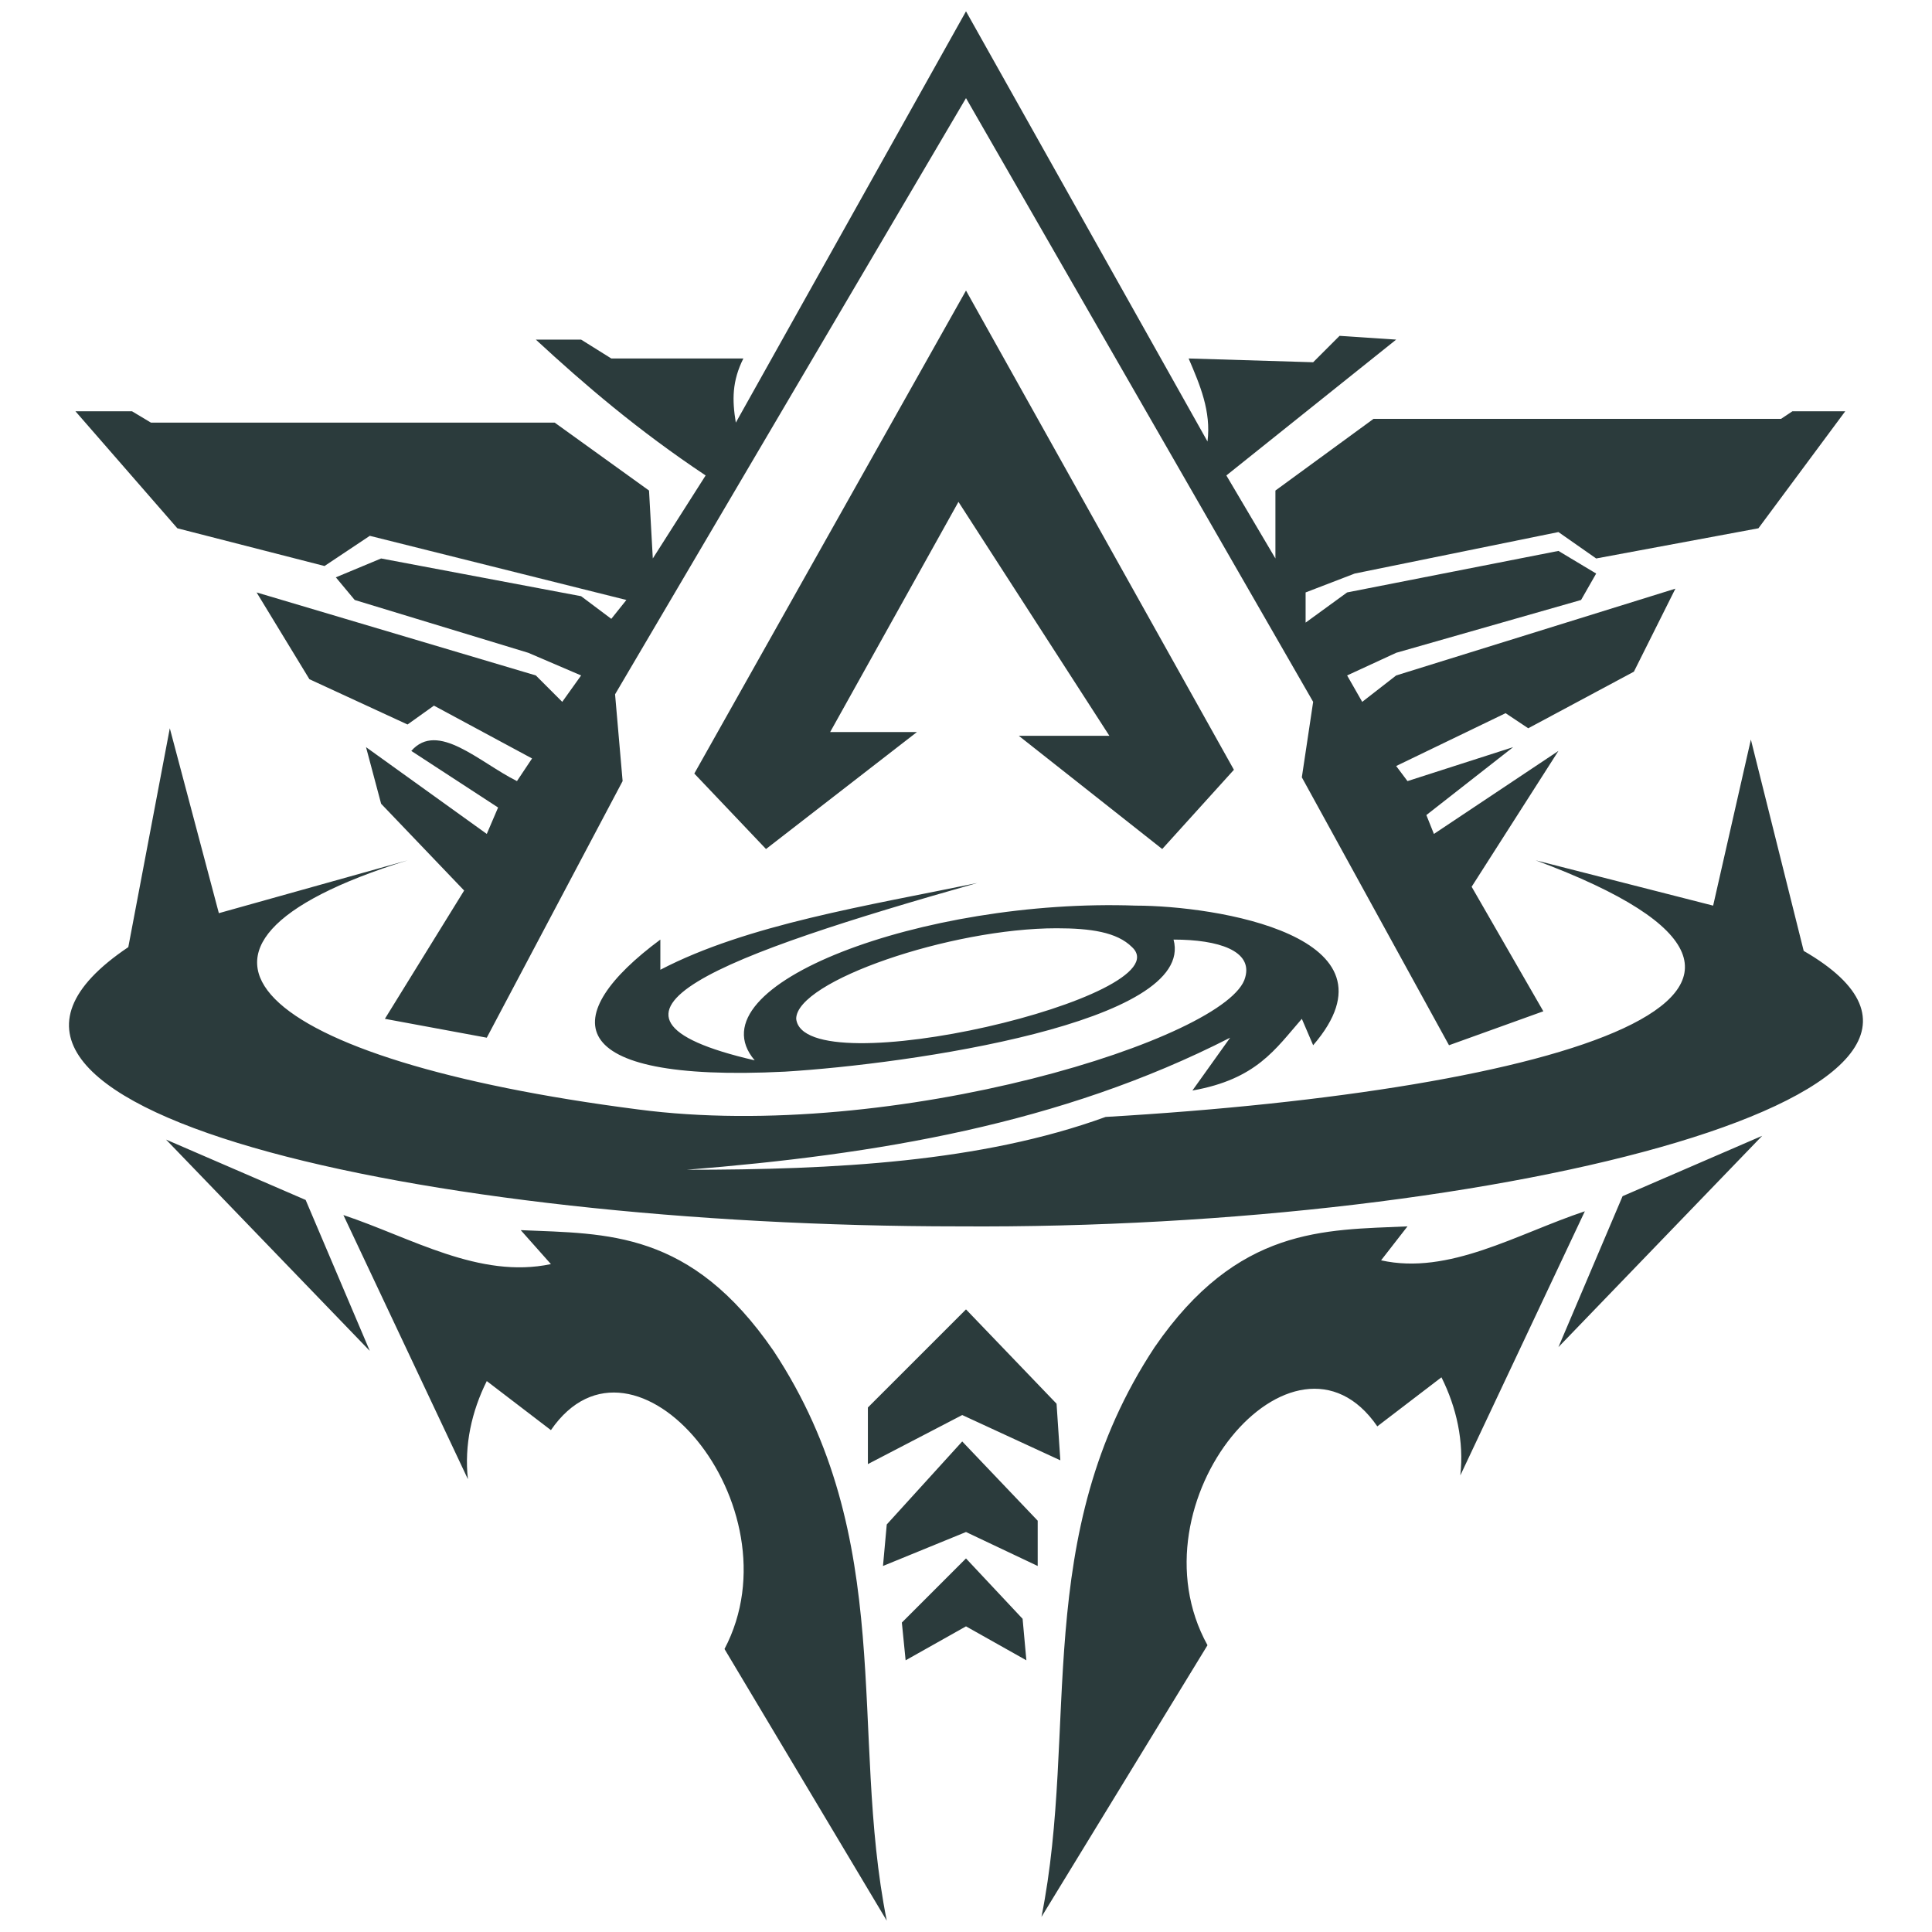 <?xml version="1.0" encoding="UTF-8"?>
<!DOCTYPE svg PUBLIC "-//W3C//DTD SVG 1.1//EN" "http://www.w3.org/Graphics/SVG/1.1/DTD/svg11.dtd">
<!-- Creator: CorelDRAW X8 -->
<svg xmlns="http://www.w3.org/2000/svg" xml:space="preserve" width="512px" height="512px" version="1.1" style="shape-rendering:geometricPrecision; text-rendering:geometricPrecision; image-rendering:optimizeQuality; fill-rule:evenodd; clip-rule:evenodd"
viewBox="0 0 512 512"
 xmlns:xlink="http://www.w3.org/1999/xlink"
 xmlns:dc="http://purl.org/dc/elements/1.1/"
 xmlns:cc="http://creativecommons.org/ns#"
 xmlns:rdf="http://www.w3.org/1999/02/22-rdf-syntax-ns#"
 xmlns:svg="http://www.w3.org/2000/svg"
 xmlns:sodipodi="http://sodipodi.sourceforge.net/DTD/sodipodi-0.dtd"
 xmlns:inkscape="http://www.inkscape.org/namespaces/inkscape"
 inkscape:version="1.0.1 (3bc2e813f5, 2020-09-07)"
 sodipodi:docname="Season 7.svg">
 <defs>
  <style type="text/css">
   <![CDATA[
    .fil0 {fill:#2B3B3C}
   ]]>
  </style>
 </defs>
 <g id="Layer_x0020_1">
  <sodipodi:namedview id="base" pagecolor="#ffffff" bordercolor="#666666" borderopacity="1.0" inkscape:pageopacity="0.0" inkscape:pageshadow="2" inkscape:zoom="2" inkscape:cx="30.281841" inkscape:cy="122.22079" inkscape:document-units="mm" inkscape:current-layer="layer1" inkscape:document-rotation="0" showgrid="false" fit-margin-top="0" fit-margin-left="0" fit-margin-right="0" fit-margin-bottom="0" inkscape:window-width="1366" inkscape:window-height="705" inkscape:window-x="-6" inkscape:window-y="760" inkscape:window-maximized="1"/>
  <path id="path925" class="fil0" d="M256 3l-61 109c-1,-6 -1,-11 2,-17l-35 0 -8 -5 -12 0c13,12 27,24 45,36l-14 22 -1 -18 -25 -18 -107 0 -5 -3 -15 0 27 31 39 10 12 -8 68 17 -4 5 -8 -6 -53 -10 -12 5 5 6 46 14 14 6 -5 7 -7 -7 -74 -22 14 23 26 12 7 -5 26 14 -4 6c-10,-5 -21,-16 -28,-8l23 15 -3 7 -32 -23 4 15 22 23 -21 34 27 5 36 -68 -2 -23 93 -158 92 160 -3 20 39 71 25 -9 -19 -33 23 -36 -33 22 -2 -5 23 -18 -28 9 -3 -4 29 -14 6 4 28 -15 11 -22 -74 23 -9 7 -4 -7 13 -6 49 -14 4 -7 -10 -6 -56 11 -11 8 0 -8 13 -5 54 -11 10 7 43 -8 23 -31 -14 0 -3 2 -108 0 -26 19 0 18 -13 -22 45 -36 -15 -1 -7 7 -33 -1c3,7 6,14 5,22l-64 -114zm-175 315l17 40 -54 -56 37 16zm154 191c-10,-50 3,-101 -30,-151 -22,-32 -44,-31 -67,-32l8 9c-19,4 -37,-7 -55,-13l33 70c-1,-9 1,-18 5,-26l17 13c22,-32 66,20 46,58l43 72zm195 -192l-17 40 54 -56 -37 16zm-154 191c10,-50 -3,-101 30,-151 22,-32 45,-31 67,-32l-7 9c18,4 36,-7 54,-13l-33 70c1,-9 -1,-18 -5,-26l-17 13c-22,-32 -66,20 -45,58l-44 72zm-20 -95l-17 17 1 10 16 -9 16 9 -1 -11 -15 -16zm-1 -31l-20 22 -1 11 22 -9 19 9 0 -12 -20 -21zm1 -35l-26 26 0 15 25 -13 26 12 -1 -15 -24 -25zm-211 -154l-11 58c-64,43 79,74 220,74 145,1 288,-36 224,-73l-14 -56 -10 44 -47 -12c94,35 6,61 -114,68 -33,12 -72,14 -111,14 50,-4 99,-12 144,-35l-10 14c17,-3 22,-11 29,-19l3 7c25,-29 -26,-37 -47,-37 -56,-2 -118,21 -101,41 -52,-12 -8,-28 59,-47 -29,6 -61,11 -84,23l0 -8c-27,20 -27,38 33,35 33,-2 109,-13 103,-35 12,0 21,3 19,10 -4,16 -93,44 -161,35 -101,-13 -135,-43 -61,-66l-50 14 -13 -49zm235 53c9,0 16,1 20,5 14,13 -87,37 -89,19 0,-10 41,-24 69,-24l0 0zm-37 -52l-23 0 34 -61 40 62 -24 0 38 30 19 -21 -71 -127 -72 128 19 20 40 -31z" sodipodi:nodetypes="ccccccccccccccccccccccccccccccccccccccccccccccccccccccccccccccccccccccccccccccccccccc"/>
 </g>
</svg>
